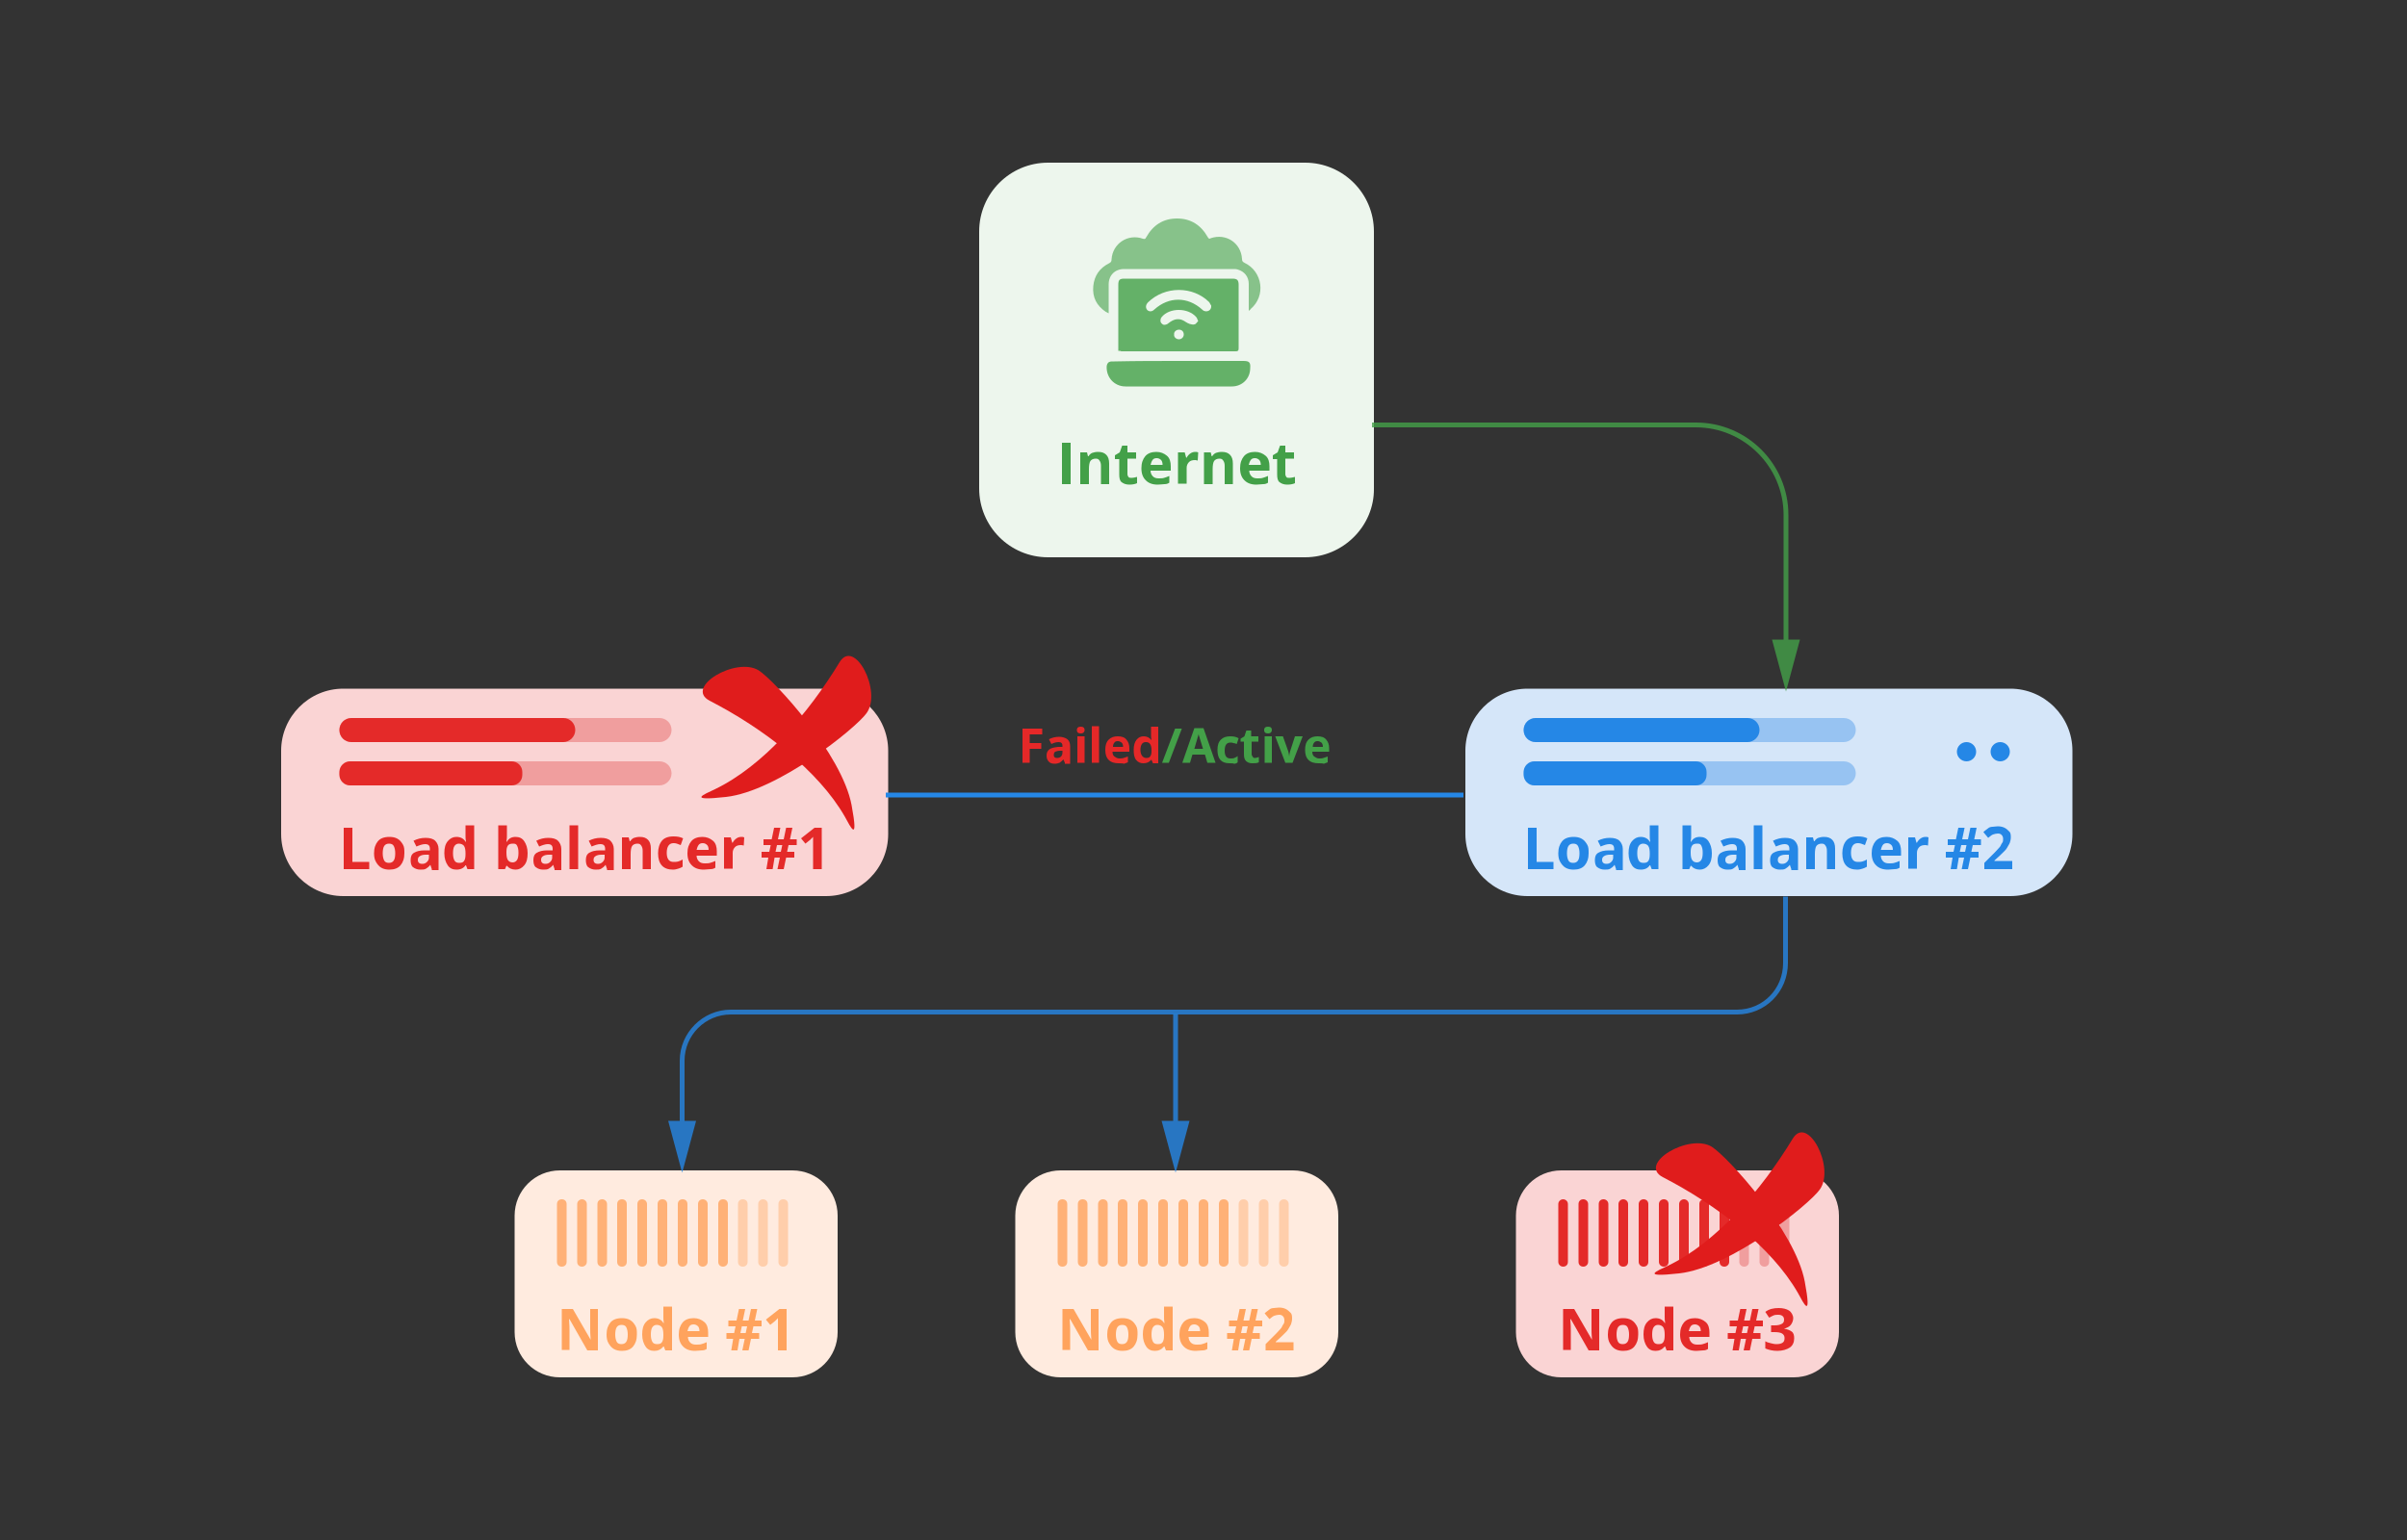 <?xml version="1.0" encoding="utf-8"?>
<!-- Generator: Adobe Illustrator 23.0.5, SVG Export Plug-In . SVG Version: 6.00 Build 0)  -->
<svg version="1.1" id="Layer_1" xmlns="http://www.w3.org/2000/svg" xmlns:xlink="http://www.w3.org/1999/xlink" x="0px" y="0px"
	 viewBox="0 0 500 320" style="enable-background:new 0 0 500 320;" xml:space="preserve">
<rect x="0" y="0" width="500" height="320" fill="#333333" stroke="none"/>
<style type="text/css">
	.st0{fill:#EDF6ED;}
	.st1{opacity:0.8;fill:#43A048;enable-background:new    ;}
	.st2{opacity:0.6;fill:#43A048;enable-background:new    ;}
	.st3{enable-background:new    ;}
	.st4{fill:#43A048;}
	.st5{fill:#FAD4D4;}
	.st6{fill:#F09E9E;}
	.st7{fill:#E42A29;}
	.st8{fill:#2587E6;}
	.st9{fill:#D5E6F9;}
	.st10{fill:#97C3F2;}
	.st11{fill:#E52828;}
	.st12{fill:#FFEBDF;}
	.st13{fill:#FFA35D;}
	.st14{opacity:0.8;fill:#FFA35D;enable-background:new    ;}
	.st15{opacity:0.4;fill:#FFA35D;enable-background:new    ;}
	.st16{opacity:0.8;enable-background:new    ;}
	.st17{fill:#FFFFFF;}
	.st18{fill:#E01C1C;}
</style>
<g>
	<g>
		<path class="st0" d="M271.1,115.8h-53.4c-7.9,0-14.3-6.4-14.3-14.3V48.1c0-7.9,6.4-14.3,14.3-14.3h53.4c7.9,0,14.3,6.4,14.3,14.3
			v53.4C285.5,109.3,279,115.8,271.1,115.8z"/>
		<g>
			<g>
				<path class="st1" d="M232.3,72.9c0-0.2,0-0.4,0-0.6c0-4.4,0-8.7,0-13.1c0-1.1,0.3-1.3,1.3-1.3c7.5,0,14.9,0,22.4,0
					c1,0,1.3,0.3,1.3,1.3c0,4.4,0,8.8,0,13.2c0,0.5-0.2,0.6-0.6,0.6c-7.9,0-15.9,0-23.8,0C232.8,72.9,232.6,72.9,232.3,72.9z
					 M251.6,63.5c-0.1-0.1-0.2-0.4-0.4-0.7c-3.4-3.4-9.2-3.4-12.7,0c-0.5,0.5-0.6,1.1-0.2,1.6c0.4,0.4,1,0.4,1.5-0.1
					c3-2.7,6.9-2.7,9.9,0c0.1,0.1,0.2,0.2,0.4,0.3C250.9,64.9,251.7,64.4,251.6,63.5z M248.9,66.7c-0.2-0.3-0.2-0.6-0.4-0.8
					c-1.7-2-5.6-2-7.2,0c-0.2,0.2-0.3,0.7-0.2,1s0.5,0.6,0.7,0.6c0.3,0,0.7-0.1,1-0.4c0.9-0.7,1.8-1,2.8-0.6
					c0.5,0.2,0.9,0.6,1.5,0.8c0.3,0.1,0.8,0.2,1,0.1C248.4,67.4,248.6,67,248.9,66.7z M244.9,70.5c0.5,0,1-0.4,1-1s-0.4-1-1-1
					s-1.1,0.5-1,1C243.8,70,244.3,70.5,244.9,70.5z"/>
				<path class="st2" d="M259.4,64.6c0-2,0-3.8,0-5.6c0-1.5-0.9-2.6-2.3-3c-0.3-0.1-0.6-0.1-0.9-0.1c-7.6,0-15.1,0-22.7,0
					c-1.9,0-3.2,1.3-3.2,3.2c0,2,0,3.9,0,6c-0.2-0.1-0.4-0.2-0.6-0.3c-1.9-1.3-2.8-3-2.6-5.3c0.2-2.2,1.3-3.8,3.3-4.8
					c0.4-0.2,0.5-0.4,0.5-0.8c0.2-3.3,3.4-5.4,6.5-4.3c0.4,0.1,0.5,0.1,0.7-0.3c1.4-2.5,3.5-3.9,6.4-3.9s5,1.4,6.4,3.9
					c0.2,0.3,0.3,0.4,0.6,0.2c3.2-1.1,6.3,1,6.5,4.3c0,0.4,0.1,0.6,0.5,0.8c3.8,1.8,4.5,6.9,1.3,9.6
					C259.8,64.3,259.6,64.4,259.4,64.6z"/>
				<path class="st1" d="M244.9,75c4.5,0,8.9,0,13.4,0c1.2,0,1.5,0.3,1.4,1.5c0,2.2-1.7,3.8-3.8,3.8c-7.4,0-14.7,0-22.1,0
					c-2.4,0-4.1-2-3.9-4.3c0.1-0.5,0.3-0.8,0.9-0.9c0.2,0,0.4,0,0.7,0C236,75,240.4,75,244.9,75z"/>
			</g>
			<g class="st3">
				<path class="st4" d="M220.6,100.6V92h1.8v8.6H220.6z"/>
				<path class="st4" d="M230.5,100.6h-1.8v-3.8c0-0.5-0.1-0.8-0.3-1.1s-0.4-0.4-0.8-0.4c-0.5,0-0.9,0.2-1.1,0.5s-0.3,0.9-0.3,1.7
					v3.1h-1.8V94h1.4l0.2,0.8h0.1c0.2-0.3,0.5-0.6,0.8-0.7s0.7-0.2,1.2-0.2c0.8,0,1.3,0.2,1.7,0.6s0.6,1,0.6,1.8V100.6z"/>
				<path class="st4" d="M235.1,99.3c0.3,0,0.7-0.1,1.1-0.2v1.3c-0.4,0.2-1,0.3-1.6,0.3c-0.7,0-1.2-0.2-1.6-0.5s-0.5-0.9-0.5-1.6
					v-3.2h-0.9v-0.8l1-0.6l0.5-1.4h1.1V94h1.8v1.3h-1.8v3.2c0,0.3,0.1,0.4,0.2,0.6S234.9,99.3,235.1,99.3z"/>
				<path class="st4" d="M240.5,100.7c-1.1,0-1.9-0.3-2.5-0.9s-0.9-1.4-0.9-2.5c0-1.1,0.3-1.9,0.8-2.5s1.3-0.9,2.3-0.9
					c0.9,0,1.6,0.3,2.2,0.8s0.8,1.3,0.8,2.2v0.9H239c0,0.5,0.2,0.9,0.5,1.2s0.7,0.4,1.2,0.4c0.4,0,0.8,0,1.1-0.1s0.7-0.2,1.1-0.4
					v1.4c-0.3,0.2-0.6,0.3-1,0.3S241.1,100.7,240.5,100.7z M240.3,95.2c-0.4,0-0.7,0.1-0.9,0.4s-0.3,0.6-0.4,1h2.5
					c0-0.4-0.1-0.8-0.3-1S240.7,95.2,240.3,95.2z"/>
				<path class="st4" d="M248.3,93.9c0.2,0,0.4,0,0.6,0.1l-0.1,1.7c-0.1,0-0.3-0.1-0.5-0.1c-0.6,0-1,0.1-1.3,0.4s-0.5,0.7-0.5,1.2
					v3.3h-1.8V94h1.4l0.3,1.1h0.1c0.2-0.4,0.5-0.7,0.8-0.9S247.9,93.9,248.3,93.9z"/>
				<path class="st4" d="M256.2,100.6h-1.8v-3.8c0-0.5-0.1-0.8-0.3-1.1s-0.4-0.4-0.8-0.4c-0.5,0-0.9,0.2-1.1,0.5s-0.3,0.9-0.3,1.7
					v3.1h-1.8V94h1.4l0.2,0.8h0.1c0.2-0.3,0.5-0.6,0.8-0.7s0.7-0.2,1.2-0.2c0.8,0,1.3,0.2,1.7,0.6s0.6,1,0.6,1.8V100.6z"/>
				<path class="st4" d="M261,100.7c-1.1,0-1.9-0.3-2.5-0.9s-0.9-1.4-0.9-2.5c0-1.1,0.3-1.9,0.8-2.5s1.3-0.9,2.3-0.9
					c0.9,0,1.6,0.3,2.2,0.8s0.8,1.3,0.8,2.2v0.9h-4.2c0,0.5,0.2,0.9,0.5,1.2s0.7,0.4,1.2,0.4c0.4,0,0.8,0,1.1-0.1s0.7-0.2,1.1-0.4
					v1.4c-0.3,0.2-0.6,0.3-1,0.3S261.5,100.7,261,100.7z M260.7,95.2c-0.4,0-0.7,0.1-0.9,0.4s-0.3,0.6-0.4,1h2.5
					c0-0.4-0.1-0.8-0.3-1S261.1,95.2,260.7,95.2z"/>
				<path class="st4" d="M267.9,99.3c0.3,0,0.7-0.1,1.1-0.2v1.3c-0.4,0.2-1,0.3-1.6,0.3c-0.7,0-1.2-0.2-1.6-0.5s-0.5-0.9-0.5-1.6
					v-3.2h-0.9v-0.8l1-0.6l0.5-1.4h1.1V94h1.8v1.3h-1.8v3.2c0,0.3,0.1,0.4,0.2,0.6S267.6,99.3,267.9,99.3z"/>
			</g>
		</g>
	</g>
	<g>
		<g>
			<path class="st5" d="M171.6,186.2H71.3c-7.1,0-12.9-5.8-12.9-12.9V156c0-7.1,5.8-12.9,12.9-12.9h100.3c7.1,0,12.9,5.8,12.9,12.9
				v17.3C184.5,180.5,178.7,186.2,171.6,186.2z"/>
			<path class="st6" d="M137,154.2H73c-1.4,0-2.5-1.1-2.5-2.5l0,0c0-1.4,1.1-2.5,2.5-2.5h64c1.4,0,2.5,1.1,2.5,2.5l0,0
				C139.5,153.1,138.3,154.2,137,154.2z"/>
			<g class="st3">
				<path class="st7" d="M71.4,180.6V172h1.8v7.1h3.5v1.5H71.4z"/>
				<path class="st7" d="M84,177.3c0,1.1-0.3,1.9-0.8,2.5s-1.3,0.9-2.3,0.9c-0.6,0-1.2-0.1-1.7-0.4s-0.8-0.7-1.1-1.2
					s-0.4-1.1-0.4-1.8c0-1.1,0.3-1.9,0.8-2.5s1.3-0.9,2.4-0.9c0.6,0,1.2,0.1,1.7,0.4s0.8,0.7,1.1,1.2S84,176.6,84,177.3z
					 M79.5,177.3c0,0.6,0.1,1.1,0.3,1.5s0.6,0.5,1,0.5c0.5,0,0.8-0.2,1-0.5s0.3-0.8,0.3-1.5c0-0.6-0.1-1.1-0.3-1.5s-0.6-0.5-1-0.5
					c-0.5,0-0.8,0.2-1,0.5S79.5,176.7,79.5,177.3z"/>
				<path class="st7" d="M89.7,180.6l-0.3-0.9h0c-0.3,0.4-0.6,0.6-0.9,0.8s-0.7,0.2-1.2,0.2c-0.6,0-1.1-0.2-1.5-0.5
					s-0.5-0.9-0.5-1.5c0-0.7,0.2-1.2,0.7-1.5s1.2-0.5,2.2-0.5l1.1,0v-0.3c0-0.7-0.3-1-1-1c-0.5,0-1.1,0.2-1.8,0.5l-0.6-1.2
					c0.8-0.4,1.6-0.6,2.5-0.6c0.9,0,1.6,0.2,2,0.6s0.7,1,0.7,1.7v4.4H89.7z M89.1,177.6l-0.7,0c-0.5,0-0.9,0.1-1.2,0.3
					s-0.4,0.4-0.4,0.8c0,0.5,0.3,0.8,0.9,0.8c0.4,0,0.7-0.1,1-0.4s0.4-0.6,0.4-0.9V177.6z"/>
				<path class="st7" d="M94.8,180.7c-0.8,0-1.4-0.3-1.8-0.9s-0.7-1.4-0.7-2.5c0-1.1,0.2-1.9,0.7-2.5s1.1-0.9,1.8-0.9
					c0.8,0,1.5,0.3,1.9,1h0.1c-0.1-0.5-0.1-0.9-0.1-1.3v-2.1h1.8v9.1h-1.4l-0.3-0.8h-0.1C96.3,180.4,95.7,180.7,94.8,180.7z
					 M95.4,179.3c0.5,0,0.8-0.1,1-0.4s0.3-0.7,0.3-1.4v-0.2c0-0.7-0.1-1.2-0.3-1.5s-0.6-0.5-1.1-0.5c-0.4,0-0.7,0.2-0.9,0.5
					s-0.3,0.8-0.3,1.5s0.1,1.1,0.3,1.5S95,179.3,95.4,179.3z"/>
				<path class="st7" d="M107.1,173.9c0.8,0,1.4,0.3,1.8,0.9s0.7,1.4,0.7,2.5c0,1.1-0.2,1.9-0.7,2.5s-1.1,0.9-1.8,0.9
					c-0.8,0-1.4-0.3-1.8-0.8h-0.1l-0.3,0.7h-1.4v-9.1h1.8v2.1c0,0.3,0,0.7-0.1,1.3h0.1C105.7,174.2,106.3,173.9,107.1,173.9z
					 M106.5,175.3c-0.4,0-0.8,0.1-1,0.4s-0.3,0.7-0.3,1.3v0.2c0,0.7,0.1,1.2,0.3,1.5s0.5,0.5,1,0.5c0.4,0,0.7-0.2,0.9-0.5
					s0.3-0.8,0.3-1.5s-0.1-1.1-0.3-1.5S106.9,175.3,106.5,175.3z"/>
				<path class="st7" d="M115.2,180.6l-0.3-0.9h0c-0.3,0.4-0.6,0.6-0.9,0.8s-0.7,0.2-1.2,0.2c-0.6,0-1.1-0.2-1.5-0.5
					s-0.5-0.9-0.5-1.5c0-0.7,0.2-1.2,0.7-1.5s1.2-0.5,2.2-0.5l1.1,0v-0.3c0-0.7-0.3-1-1-1c-0.5,0-1.1,0.2-1.8,0.5l-0.6-1.2
					c0.8-0.4,1.6-0.6,2.5-0.6c0.9,0,1.6,0.2,2,0.6s0.7,1,0.7,1.7v4.4H115.2z M114.7,177.6l-0.7,0c-0.5,0-0.9,0.1-1.2,0.3
					s-0.4,0.4-0.4,0.8c0,0.5,0.3,0.8,0.9,0.8c0.4,0,0.7-0.1,1-0.4s0.4-0.6,0.4-0.9V177.6z"/>
				<path class="st7" d="M120.1,180.6h-1.8v-9.1h1.8V180.6z"/>
				<path class="st7" d="M126.1,180.6l-0.3-0.9h0c-0.3,0.4-0.6,0.6-0.9,0.8s-0.7,0.2-1.2,0.2c-0.6,0-1.1-0.2-1.5-0.5
					s-0.5-0.9-0.5-1.5c0-0.7,0.2-1.2,0.7-1.5s1.2-0.5,2.2-0.5l1.1,0v-0.3c0-0.7-0.3-1-1-1c-0.5,0-1.1,0.2-1.8,0.5l-0.6-1.2
					c0.8-0.4,1.6-0.6,2.5-0.6c0.9,0,1.6,0.2,2,0.6s0.7,1,0.7,1.7v4.4H126.1z M125.6,177.6l-0.7,0c-0.5,0-0.9,0.1-1.2,0.3
					s-0.4,0.4-0.4,0.8c0,0.5,0.3,0.8,0.9,0.8c0.4,0,0.7-0.1,1-0.4s0.4-0.6,0.4-0.9V177.6z"/>
				<path class="st7" d="M135.3,180.6h-1.8v-3.8c0-0.5-0.1-0.8-0.3-1.1s-0.4-0.4-0.8-0.4c-0.5,0-0.9,0.2-1.1,0.5s-0.3,0.9-0.3,1.7
					v3.1h-1.8V174h1.4l0.2,0.8h0.1c0.2-0.3,0.5-0.6,0.8-0.7s0.7-0.2,1.2-0.2c0.8,0,1.3,0.2,1.7,0.6s0.6,1,0.6,1.8V180.6z"/>
				<path class="st7" d="M139.8,180.7c-2,0-3.1-1.1-3.1-3.4c0-1.1,0.3-2,0.8-2.6s1.3-0.9,2.4-0.9c0.8,0,1.4,0.1,2,0.4l-0.5,1.4
					c-0.3-0.1-0.5-0.2-0.8-0.3s-0.5-0.1-0.7-0.1c-0.9,0-1.4,0.7-1.4,2c0,1.3,0.5,1.9,1.4,1.9c0.3,0,0.7,0,1-0.1s0.6-0.2,0.9-0.4v1.5
					c-0.3,0.2-0.6,0.3-0.9,0.4S140.2,180.7,139.8,180.7z"/>
				<path class="st7" d="M146.2,180.7c-1.1,0-1.9-0.3-2.5-0.9s-0.9-1.4-0.9-2.5c0-1.1,0.3-1.9,0.8-2.5s1.3-0.9,2.3-0.9
					c0.9,0,1.6,0.3,2.2,0.8s0.8,1.3,0.8,2.2v0.9h-4.2c0,0.5,0.2,0.9,0.5,1.2s0.7,0.4,1.2,0.4c0.4,0,0.8,0,1.1-0.1s0.7-0.2,1.1-0.4
					v1.4c-0.3,0.2-0.6,0.3-1,0.3S146.7,180.7,146.2,180.7z M146,175.2c-0.4,0-0.7,0.1-0.9,0.4s-0.3,0.6-0.4,1h2.5
					c0-0.4-0.1-0.8-0.3-1S146.4,175.2,146,175.2z"/>
				<path class="st7" d="M154,173.9c0.2,0,0.4,0,0.6,0.1l-0.1,1.7c-0.1,0-0.3-0.1-0.5-0.1c-0.6,0-1,0.1-1.3,0.4s-0.5,0.7-0.5,1.2
					v3.3h-1.8V174h1.4l0.3,1.1h0.1c0.2-0.4,0.5-0.7,0.8-0.9S153.6,173.9,154,173.9z"/>
				<path class="st7" d="M163.8,175.6l-0.3,1.4h1.5v1.2h-1.7l-0.5,2.4h-1.3l0.5-2.4h-1.1l-0.4,2.4h-1.3l0.4-2.4h-1.4V177h1.6
					l0.3-1.4h-1.5v-1.2h1.7l0.5-2.4h1.3l-0.5,2.4h1.2l0.5-2.4h1.3l-0.5,2.4h1.4v1.2H163.8z M161.1,177h1.1l0.3-1.4h-1.1L161.1,177z"
					/>
				<path class="st7" d="M170.7,180.6h-1.8v-5l0-0.8l0-0.9c-0.3,0.3-0.5,0.5-0.6,0.6l-1,0.8l-0.9-1.1l2.8-2.2h1.5V180.6z"/>
			</g>
			<path class="st7" d="M117,154.2H73c-1.4,0-2.5-1.1-2.5-2.5l0,0c0-1.4,1.1-2.5,2.5-2.5h44c1.4,0,2.5,1.1,2.5,2.5l0,0
				C119.5,153.1,118.3,154.2,117,154.2z"/>
			<path class="st6" d="M137,163.2H73c-1.4,0-2.5-1.1-2.5-2.5l0,0c0-1.4,1.1-2.5,2.5-2.5h64c1.4,0,2.5,1.1,2.5,2.5l0,0
				C139.5,162.1,138.3,163.2,137,163.2z"/>
			<path class="st7" d="M106.3,163.2H72.7c-1.2,0-2.2-1-2.2-2.2v-0.6c0-1.2,1-2.2,2.2-2.2h33.6c1.2,0,2.2,1,2.2,2.2v0.6
				C108.5,162.3,107.5,163.2,106.3,163.2z"/>
			<circle class="st8" cx="169.5" cy="156.2" r="2"/>
			<circle class="st8" cx="162.5" cy="156.2" r="2"/>
		</g>
		<g>
			<path class="st9" d="M417.6,186.2H317.3c-7.1,0-12.9-5.8-12.9-12.9V156c0-7.1,5.8-12.9,12.9-12.9h100.3c7.1,0,12.9,5.8,12.9,12.9
				v17.3C430.5,180.5,424.7,186.2,417.6,186.2z"/>
			<path class="st10" d="M383,154.2h-64c-1.4,0-2.5-1.1-2.5-2.5l0,0c0-1.4,1.1-2.5,2.5-2.5h64c1.4,0,2.5,1.1,2.5,2.5l0,0
				C385.5,153.1,384.3,154.2,383,154.2z"/>
			<g class="st3">
				<path class="st8" d="M317.4,180.6V172h1.8v7.1h3.5v1.5H317.4z"/>
				<path class="st8" d="M330,177.3c0,1.1-0.3,1.9-0.8,2.5s-1.3,0.9-2.3,0.9c-0.6,0-1.2-0.1-1.7-0.4s-0.8-0.7-1.1-1.2
					s-0.4-1.1-0.4-1.8c0-1.1,0.3-1.9,0.8-2.5s1.3-0.9,2.4-0.9c0.6,0,1.2,0.1,1.7,0.4s0.8,0.7,1.1,1.2S330,176.6,330,177.3z
					 M325.5,177.3c0,0.6,0.1,1.1,0.3,1.5s0.6,0.5,1,0.5c0.5,0,0.8-0.2,1-0.5s0.3-0.8,0.3-1.5c0-0.6-0.1-1.1-0.3-1.5s-0.6-0.5-1-0.5
					c-0.5,0-0.8,0.2-1,0.5S325.5,176.7,325.5,177.3z"/>
				<path class="st8" d="M335.7,180.6l-0.3-0.9h0c-0.3,0.4-0.6,0.6-0.9,0.8s-0.7,0.2-1.2,0.2c-0.6,0-1.1-0.2-1.5-0.5
					s-0.5-0.9-0.5-1.5c0-0.7,0.2-1.2,0.7-1.5s1.2-0.5,2.2-0.5l1.1,0v-0.3c0-0.7-0.3-1-1-1c-0.5,0-1.1,0.2-1.8,0.5l-0.6-1.2
					c0.8-0.4,1.6-0.6,2.5-0.6c0.9,0,1.6,0.2,2,0.6s0.7,1,0.7,1.7v4.4H335.7z M335.1,177.6l-0.7,0c-0.5,0-0.9,0.1-1.2,0.3
					s-0.4,0.4-0.4,0.8c0,0.5,0.3,0.8,0.9,0.8c0.4,0,0.7-0.1,1-0.4s0.4-0.6,0.4-0.9V177.6z"/>
				<path class="st8" d="M340.8,180.7c-0.8,0-1.4-0.3-1.8-0.9s-0.7-1.4-0.7-2.5c0-1.1,0.2-1.9,0.7-2.5s1.1-0.9,1.8-0.9
					c0.8,0,1.5,0.3,1.9,1h0.1c-0.1-0.5-0.1-0.9-0.1-1.3v-2.1h1.8v9.1h-1.4l-0.3-0.8h-0.1C342.3,180.4,341.7,180.7,340.8,180.7z
					 M341.4,179.3c0.5,0,0.8-0.1,1-0.4s0.3-0.7,0.3-1.4v-0.2c0-0.7-0.1-1.2-0.3-1.5s-0.6-0.5-1.1-0.5c-0.4,0-0.7,0.2-0.9,0.5
					s-0.3,0.8-0.3,1.5s0.1,1.1,0.3,1.5S341,179.3,341.4,179.3z"/>
				<path class="st8" d="M353.1,173.9c0.8,0,1.4,0.3,1.8,0.9s0.7,1.4,0.7,2.5c0,1.1-0.2,1.9-0.7,2.5s-1.1,0.9-1.8,0.9
					c-0.8,0-1.4-0.3-1.8-0.8h-0.1l-0.3,0.7h-1.4v-9.1h1.8v2.1c0,0.3,0,0.7-0.1,1.3h0.1C351.7,174.2,352.3,173.9,353.1,173.9z
					 M352.5,175.3c-0.4,0-0.8,0.1-1,0.4s-0.3,0.7-0.3,1.3v0.2c0,0.7,0.1,1.2,0.3,1.5s0.5,0.5,1,0.5c0.4,0,0.7-0.2,0.9-0.5
					s0.3-0.8,0.3-1.5s-0.1-1.1-0.3-1.5S352.9,175.3,352.5,175.3z"/>
				<path class="st8" d="M361.2,180.6l-0.3-0.9h0c-0.3,0.4-0.6,0.6-0.9,0.8s-0.7,0.2-1.2,0.2c-0.6,0-1.1-0.2-1.5-0.5
					s-0.5-0.9-0.5-1.5c0-0.7,0.2-1.2,0.7-1.5s1.2-0.5,2.2-0.5l1.1,0v-0.3c0-0.7-0.3-1-1-1c-0.5,0-1.1,0.2-1.8,0.5l-0.6-1.2
					c0.8-0.4,1.6-0.6,2.5-0.6c0.9,0,1.6,0.2,2,0.6s0.7,1,0.7,1.7v4.4H361.2z M360.7,177.6l-0.7,0c-0.5,0-0.9,0.1-1.2,0.3
					s-0.4,0.4-0.4,0.8c0,0.5,0.3,0.8,0.9,0.8c0.4,0,0.7-0.1,1-0.4s0.4-0.6,0.4-0.9V177.6z"/>
				<path class="st8" d="M366.1,180.6h-1.8v-9.1h1.8V180.6z"/>
				<path class="st8" d="M372.1,180.6l-0.3-0.9h0c-0.3,0.4-0.6,0.6-0.9,0.8s-0.7,0.2-1.2,0.2c-0.6,0-1.1-0.2-1.5-0.5
					s-0.5-0.9-0.5-1.5c0-0.7,0.2-1.2,0.7-1.5s1.2-0.5,2.2-0.5l1.1,0v-0.3c0-0.7-0.3-1-1-1c-0.5,0-1.1,0.2-1.8,0.5l-0.6-1.2
					c0.8-0.4,1.6-0.6,2.5-0.6c0.9,0,1.6,0.2,2,0.6s0.7,1,0.7,1.7v4.4H372.1z M371.6,177.6l-0.7,0c-0.5,0-0.9,0.1-1.2,0.3
					s-0.4,0.4-0.4,0.8c0,0.5,0.3,0.8,0.9,0.8c0.4,0,0.7-0.1,1-0.4s0.4-0.6,0.4-0.9V177.6z"/>
				<path class="st8" d="M381.3,180.6h-1.8v-3.8c0-0.5-0.1-0.8-0.3-1.1s-0.4-0.4-0.8-0.4c-0.5,0-0.9,0.2-1.1,0.5s-0.3,0.9-0.3,1.7
					v3.1h-1.8V174h1.4l0.2,0.8h0.1c0.2-0.3,0.5-0.6,0.8-0.7s0.7-0.2,1.2-0.2c0.8,0,1.3,0.2,1.7,0.6s0.6,1,0.6,1.8V180.6z"/>
				<path class="st8" d="M385.8,180.7c-2,0-3.1-1.1-3.1-3.4c0-1.1,0.3-2,0.8-2.6s1.3-0.9,2.4-0.9c0.8,0,1.4,0.1,2,0.4l-0.5,1.4
					c-0.3-0.1-0.5-0.2-0.8-0.3s-0.5-0.1-0.7-0.1c-0.9,0-1.4,0.7-1.4,2c0,1.3,0.5,1.9,1.4,1.9c0.3,0,0.7,0,1-0.1s0.6-0.2,0.9-0.4v1.5
					c-0.3,0.2-0.6,0.3-0.9,0.4S386.2,180.7,385.8,180.7z"/>
				<path class="st8" d="M392.2,180.7c-1.1,0-1.9-0.3-2.5-0.9s-0.9-1.4-0.9-2.5c0-1.1,0.3-1.9,0.8-2.5s1.3-0.9,2.3-0.9
					c0.9,0,1.6,0.3,2.2,0.8s0.8,1.3,0.8,2.2v0.9h-4.2c0,0.5,0.2,0.9,0.5,1.2s0.7,0.4,1.2,0.4c0.4,0,0.8,0,1.1-0.1s0.7-0.2,1.1-0.4
					v1.4c-0.3,0.2-0.6,0.3-1,0.3S392.7,180.7,392.2,180.7z M392,175.2c-0.4,0-0.7,0.1-0.9,0.4s-0.3,0.6-0.4,1h2.5
					c0-0.4-0.1-0.8-0.3-1S392.4,175.2,392,175.2z"/>
				<path class="st8" d="M400,173.9c0.2,0,0.4,0,0.6,0.1l-0.1,1.7c-0.1,0-0.3-0.1-0.5-0.1c-0.6,0-1,0.1-1.3,0.4s-0.5,0.7-0.5,1.2
					v3.3h-1.8V174h1.4l0.3,1.1h0.1c0.2-0.4,0.5-0.7,0.8-0.9S399.6,173.9,400,173.9z"/>
				<path class="st8" d="M409.8,175.6l-0.3,1.4h1.5v1.2h-1.7l-0.5,2.4h-1.3l0.5-2.4h-1.1l-0.4,2.4h-1.3l0.4-2.4h-1.4V177h1.6
					l0.3-1.4h-1.5v-1.2h1.7l0.5-2.4h1.3l-0.5,2.4h1.2l0.5-2.4h1.3l-0.5,2.4h1.4v1.2H409.8z M407.1,177h1.1l0.3-1.4h-1.1L407.1,177z"
					/>
				<path class="st8" d="M418.2,180.6h-6v-1.3l2.2-2.2c0.6-0.7,1.1-1.1,1.2-1.4s0.3-0.5,0.4-0.7s0.1-0.4,0.1-0.7
					c0-0.3-0.1-0.6-0.3-0.8s-0.4-0.3-0.8-0.3c-0.3,0-0.7,0.1-1,0.2s-0.6,0.4-1,0.7l-1-1.2c0.4-0.4,0.8-0.6,1-0.8s0.6-0.3,0.9-0.3
					s0.7-0.1,1.1-0.1c0.5,0,1,0.1,1.4,0.3s0.7,0.5,1,0.8s0.3,0.8,0.3,1.2c0,0.4-0.1,0.8-0.2,1.1s-0.4,0.7-0.6,1.1s-0.8,0.9-1.5,1.6
					l-1.1,1v0.1h3.7V180.6z"/>
			</g>
			<path class="st8" d="M363,154.2h-44c-1.4,0-2.5-1.1-2.5-2.5l0,0c0-1.4,1.1-2.5,2.5-2.5h44c1.4,0,2.5,1.1,2.5,2.5l0,0
				C365.5,153.1,364.3,154.2,363,154.2z"/>
			<path class="st10" d="M383,163.2h-64c-1.4,0-2.5-1.1-2.5-2.5l0,0c0-1.4,1.1-2.5,2.5-2.5h64c1.4,0,2.5,1.1,2.5,2.5l0,0
				C385.5,162.1,384.3,163.2,383,163.2z"/>
			<path class="st8" d="M352.3,163.2h-33.6c-1.2,0-2.2-1-2.2-2.2v-0.6c0-1.2,1-2.2,2.2-2.2h33.6c1.2,0,2.2,1,2.2,2.2v0.6
				C354.5,162.3,353.5,163.2,352.3,163.2z"/>
			<circle class="st8" cx="415.5" cy="156.2" r="2"/>
			<circle class="st8" cx="408.5" cy="156.2" r="2"/>
		</g>
	</g>
	<g class="st3">
		<path class="st11" d="M213.9,158.5h-1.5v-7.1h4.1v1.2h-2.6v1.8h2.4v1.2h-2.4V158.5z"/>
		<path class="st11" d="M221.2,158.5l-0.3-0.7h0c-0.3,0.3-0.5,0.5-0.8,0.7c-0.3,0.1-0.6,0.2-1,0.2c-0.5,0-0.9-0.1-1.2-0.4
			c-0.3-0.3-0.5-0.7-0.5-1.3c0-0.6,0.2-1,0.6-1.3c0.4-0.3,1-0.4,1.8-0.5l0.9,0v-0.2c0-0.6-0.3-0.8-0.8-0.8c-0.4,0-0.9,0.1-1.5,0.4
			l-0.5-1c0.6-0.3,1.3-0.5,2.1-0.5c0.7,0,1.3,0.2,1.7,0.5s0.6,0.8,0.6,1.5v3.6H221.2z M220.8,156l-0.6,0c-0.4,0-0.8,0.1-1,0.2
			c-0.2,0.1-0.3,0.4-0.3,0.7c0,0.4,0.2,0.6,0.7,0.6c0.3,0,0.6-0.1,0.8-0.3c0.2-0.2,0.3-0.5,0.3-0.8V156z"/>
		<path class="st11" d="M223.7,151.7c0-0.5,0.3-0.7,0.8-0.7c0.5,0,0.8,0.2,0.8,0.7c0,0.2-0.1,0.4-0.2,0.5c-0.1,0.1-0.3,0.2-0.6,0.2
			C224,152.4,223.7,152.2,223.7,151.7z M225.3,158.5h-1.5v-5.5h1.5V158.5z"/>
		<path class="st11" d="M228.3,158.5h-1.5v-7.6h1.5V158.5z"/>
		<path class="st11" d="M232.4,158.6c-0.9,0-1.6-0.2-2.1-0.7c-0.5-0.5-0.7-1.2-0.7-2.1c0-0.9,0.2-1.6,0.7-2.1
			c0.5-0.5,1.1-0.7,1.9-0.7c0.8,0,1.4,0.2,1.8,0.7s0.6,1,0.6,1.8v0.7h-3.5c0,0.4,0.1,0.8,0.4,1s0.6,0.4,1,0.4c0.3,0,0.6,0,0.9-0.1
			s0.6-0.2,0.9-0.3v1.2c-0.3,0.1-0.5,0.2-0.8,0.3C233.2,158.6,232.8,158.6,232.4,158.6z M232.2,154c-0.3,0-0.6,0.1-0.7,0.3
			c-0.2,0.2-0.3,0.5-0.3,0.9h2.1c0-0.4-0.1-0.7-0.3-0.9C232.7,154.1,232.5,154,232.2,154z"/>
		<path class="st11" d="M237.5,158.6c-0.6,0-1.1-0.2-1.5-0.7s-0.5-1.2-0.5-2.1c0-0.9,0.2-1.6,0.6-2.1c0.4-0.5,0.9-0.7,1.5-0.7
			c0.7,0,1.2,0.3,1.6,0.8h0c-0.1-0.4-0.1-0.8-0.1-1.1v-1.7h1.5v7.6h-1.1l-0.3-0.7h-0.1C238.7,158.4,238.2,158.6,237.5,158.6z
			 M238.1,157.5c0.4,0,0.7-0.1,0.8-0.3c0.2-0.2,0.3-0.6,0.3-1.1v-0.2c0-0.6-0.1-1-0.3-1.3s-0.5-0.4-0.9-0.4c-0.3,0-0.6,0.1-0.8,0.4
			c-0.2,0.3-0.3,0.7-0.3,1.2s0.1,0.9,0.3,1.2C237.4,157.3,237.7,157.5,238.1,157.5z"/>
	</g>
	<g class="st3">
		<path class="st4" d="M245.5,151.4l-2.7,7.1h-1.4l2.7-7.1H245.5z"/>
		<path class="st4" d="M250.8,158.5l-0.5-1.7h-2.6l-0.5,1.7h-1.6l2.5-7.2h1.9l2.5,7.2H250.8z M249.9,155.6c-0.5-1.5-0.7-2.4-0.8-2.6
			s-0.1-0.4-0.1-0.5c-0.1,0.4-0.4,1.4-0.9,3.1H249.9z"/>
		<path class="st4" d="M255.4,158.6c-1.7,0-2.5-0.9-2.5-2.8c0-0.9,0.2-1.6,0.7-2.1c0.5-0.5,1.1-0.7,2-0.7c0.6,0,1.2,0.1,1.7,0.4
			l-0.4,1.2c-0.2-0.1-0.5-0.2-0.7-0.2c-0.2-0.1-0.4-0.1-0.6-0.1c-0.8,0-1.2,0.5-1.2,1.7c0,1.1,0.4,1.6,1.2,1.6c0.3,0,0.6,0,0.8-0.1
			c0.2-0.1,0.5-0.2,0.7-0.4v1.3c-0.2,0.2-0.5,0.3-0.7,0.3C256.1,158.6,255.8,158.6,255.4,158.6z"/>
		<path class="st4" d="M260.6,157.5c0.3,0,0.6-0.1,0.9-0.2v1.1c-0.4,0.2-0.8,0.2-1.4,0.2c-0.6,0-1-0.2-1.3-0.5
			c-0.3-0.3-0.4-0.8-0.4-1.4v-2.6h-0.7v-0.6l0.8-0.5l0.4-1.2h1v1.2h1.5v1.1H260v2.6c0,0.2,0.1,0.4,0.2,0.5
			C260.3,157.4,260.4,157.5,260.6,157.5z"/>
		<path class="st4" d="M262.6,151.7c0-0.5,0.3-0.7,0.8-0.7c0.5,0,0.8,0.2,0.8,0.7c0,0.2-0.1,0.4-0.2,0.5c-0.1,0.1-0.3,0.2-0.6,0.2
			C262.9,152.4,262.6,152.2,262.6,151.7z M264.2,158.5h-1.5v-5.5h1.5V158.5z"/>
		<path class="st4" d="M267,158.5l-2.1-5.5h1.6l1.1,3.1c0.1,0.4,0.2,0.8,0.2,1.1h0c0-0.3,0.1-0.7,0.2-1.1l1-3.1h1.6l-2.1,5.5H267z"
			/>
		<path class="st4" d="M273.9,158.6c-0.9,0-1.6-0.2-2.1-0.7c-0.5-0.5-0.7-1.2-0.7-2.1c0-0.9,0.2-1.6,0.7-2.1
			c0.5-0.5,1.1-0.7,1.9-0.7c0.8,0,1.4,0.2,1.8,0.7s0.6,1,0.6,1.8v0.7h-3.5c0,0.4,0.1,0.8,0.4,1s0.6,0.4,1,0.4c0.3,0,0.6,0,0.9-0.1
			s0.6-0.2,0.9-0.3v1.2c-0.3,0.1-0.5,0.2-0.8,0.3C274.7,158.6,274.3,158.6,273.9,158.6z M273.7,154c-0.3,0-0.6,0.1-0.7,0.3
			c-0.2,0.2-0.3,0.5-0.3,0.9h2.1c0-0.4-0.1-0.7-0.3-0.9C274.2,154.1,274,154,273.7,154z"/>
	</g>
	<rect x="184" y="164.7" class="st8" width="120" height="1"/>
	<g>
		<g>
			<g>
				<g>
					<g>
						<path class="st12" d="M164.6,286.2h-48.3c-5.2,0-9.4-4.2-9.4-9.4v-24.2c0-5.2,4.2-9.4,9.4-9.4h48.3c5.2,0,9.4,4.2,9.4,9.4
							v24.2C174,282,169.8,286.2,164.6,286.2z"/>
						<g class="st3">
							<path class="st13" d="M124.4,280.6H122l-3.7-6.5h-0.1c0.1,1.1,0.1,2,0.1,2.4v4h-1.6V272h2.3l3.7,6.4h0
								c-0.1-1.1-0.1-1.9-0.1-2.4V272h1.6V280.6z"/>
							<path class="st13" d="M132.3,277.3c0,1.1-0.3,1.9-0.8,2.5s-1.3,0.9-2.3,0.9c-0.6,0-1.2-0.1-1.7-0.4s-0.8-0.7-1.1-1.2
								s-0.4-1.1-0.4-1.8c0-1.1,0.3-1.9,0.8-2.5s1.3-0.9,2.4-0.9c0.6,0,1.2,0.1,1.7,0.4s0.8,0.7,1.1,1.2S132.3,276.6,132.3,277.3z
								 M127.8,277.3c0,0.6,0.1,1.1,0.3,1.5s0.6,0.5,1,0.5c0.5,0,0.8-0.2,1-0.5s0.3-0.8,0.3-1.5c0-0.6-0.1-1.1-0.3-1.5
								s-0.6-0.5-1-0.5c-0.5,0-0.8,0.2-1,0.5S127.8,276.7,127.8,277.3z"/>
							<path class="st13" d="M135.9,280.7c-0.8,0-1.4-0.3-1.8-0.9s-0.7-1.4-0.7-2.5c0-1.1,0.2-1.9,0.7-2.5s1.1-0.9,1.8-0.9
								c0.8,0,1.5,0.3,1.9,1h0.1c-0.1-0.5-0.1-0.9-0.1-1.3v-2.1h1.8v9.1h-1.4l-0.3-0.8h-0.1C137.3,280.4,136.7,280.7,135.9,280.7z
								 M136.5,279.3c0.5,0,0.8-0.1,1-0.4s0.3-0.7,0.3-1.4v-0.2c0-0.7-0.1-1.2-0.3-1.5s-0.6-0.5-1.1-0.5c-0.4,0-0.7,0.2-0.9,0.5
								s-0.3,0.8-0.3,1.5s0.1,1.1,0.3,1.5S136.1,279.3,136.5,279.3z"/>
							<path class="st13" d="M144.4,280.7c-1.1,0-1.9-0.3-2.5-0.9s-0.9-1.4-0.9-2.5c0-1.1,0.3-1.9,0.8-2.5s1.3-0.9,2.3-0.9
								c0.9,0,1.6,0.3,2.2,0.8s0.8,1.3,0.8,2.2v0.9h-4.2c0,0.5,0.2,0.9,0.5,1.2s0.7,0.4,1.2,0.4c0.4,0,0.8,0,1.1-0.1
								s0.7-0.2,1.1-0.4v1.4c-0.3,0.2-0.6,0.3-1,0.3S144.9,280.7,144.4,280.7z M144.1,275.2c-0.4,0-0.7,0.1-0.9,0.4s-0.3,0.6-0.4,1
								h2.5c0-0.4-0.1-0.8-0.3-1S144.5,275.2,144.1,275.2z"/>
							<path class="st13" d="M156.5,275.6l-0.3,1.4h1.5v1.2H156l-0.5,2.4h-1.3l0.5-2.4h-1.1l-0.4,2.4h-1.3l0.4-2.4h-1.4V277h1.6
								l0.3-1.4h-1.5v-1.2h1.7l0.5-2.4h1.3l-0.5,2.4h1.2l0.5-2.4h1.3l-0.5,2.4h1.4v1.2H156.5z M153.8,277h1.1l0.3-1.4h-1.1
								L153.8,277z"/>
							<path class="st13" d="M163.4,280.6h-1.8v-5l0-0.8l0-0.9c-0.3,0.3-0.5,0.5-0.6,0.6l-1,0.8l-0.9-1.1l2.8-2.2h1.5V280.6z"/>
						</g>
					</g>
				</g>
			</g>
			<g>
				<path class="st14" d="M116.7,263.2L116.7,263.2c-0.6,0-1-0.4-1-1v-12c0-0.6,0.4-1,1-1l0,0c0.6,0,1,0.4,1,1v12
					C117.7,262.8,117.3,263.2,116.7,263.2z"/>
				<path class="st14" d="M120.9,263.2L120.9,263.2c-0.6,0-1-0.4-1-1v-12c0-0.6,0.5-1,1-1l0,0c0.5,0,1,0.4,1,1v12
					C121.9,262.8,121.4,263.2,120.9,263.2z"/>
				<path class="st14" d="M125.1,263.2L125.1,263.2c-0.6,0-1-0.4-1-1v-12c0-0.6,0.4-1,1-1l0,0c0.5,0,1,0.4,1,1v12
					C126.1,262.8,125.6,263.2,125.1,263.2z"/>
				<path class="st14" d="M129.2,263.2L129.2,263.2c-0.6,0-1-0.4-1-1v-12c0-0.6,0.4-1,1-1l0,0c0.6,0,1,0.4,1,1v12
					C130.2,262.8,129.8,263.2,129.2,263.2z"/>
				<path class="st14" d="M133.4,263.2L133.4,263.2c-0.6,0-1-0.4-1-1v-12c0-0.6,0.4-1,1-1l0,0c0.5,0,1,0.4,1,1v12
					C134.4,262.8,134,263.2,133.4,263.2z"/>
				<path class="st14" d="M137.6,263.2L137.6,263.2c-0.6,0-1-0.4-1-1v-12c0-0.6,0.4-1,1-1l0,0c0.6,0,1,0.4,1,1v12
					C138.6,262.8,138.2,263.2,137.6,263.2z"/>
				<path class="st14" d="M141.8,263.2L141.8,263.2c-0.6,0-1-0.4-1-1v-12c0-0.6,0.4-1,1-1l0,0c0.6,0,1,0.4,1,1v12
					C142.8,262.8,142.3,263.2,141.8,263.2z"/>
				<path class="st14" d="M146,263.2L146,263.2c-0.6,0-1-0.4-1-1v-12c0-0.6,0.4-1,1-1l0,0c0.5,0,1,0.4,1,1v12
					C147,262.8,146.5,263.2,146,263.2z"/>
				<path class="st14" d="M150.2,263.2L150.2,263.2c-0.6,0-1-0.4-1-1v-12c0-0.6,0.4-1,1-1l0,0c0.6,0,1,0.4,1,1v12
					C151.2,262.8,150.7,263.2,150.2,263.2z"/>
				<path class="st15" d="M154.3,263.2L154.3,263.2c-0.6,0-1-0.4-1-1v-12c0-0.6,0.4-1,1-1l0,0c0.6,0,1,0.4,1,1v12
					C155.3,262.8,154.9,263.2,154.3,263.2z"/>
				<path class="st15" d="M158.5,263.2L158.5,263.2c-0.6,0-1-0.4-1-1v-12c0-0.6,0.5-1,1-1l0,0c0.5,0,1,0.4,1,1v12
					C159.5,262.8,159.1,263.2,158.5,263.2z"/>
				<path class="st15" d="M162.7,263.2L162.7,263.2c-0.6,0-1-0.4-1-1v-12c0-0.6,0.4-1,1-1l0,0c0.6,0,1,0.4,1,1v12
					C163.7,262.8,163.3,263.2,162.7,263.2z"/>
			</g>
		</g>
		<g>
			<g>
				<g>
					<g>
						<path class="st12" d="M268.6,286.2h-48.3c-5.2,0-9.4-4.2-9.4-9.4v-24.2c0-5.2,4.2-9.4,9.4-9.4h48.3c5.2,0,9.4,4.2,9.4,9.4
							v24.2C278,282,273.8,286.2,268.6,286.2z"/>
						<g class="st3">
							<path class="st13" d="M228.4,280.6H226l-3.7-6.5h-0.1c0.1,1.1,0.1,2,0.1,2.4v4h-1.6V272h2.3l3.7,6.4h0
								c-0.1-1.1-0.1-1.9-0.1-2.4V272h1.6V280.6z"/>
							<path class="st13" d="M236.3,277.3c0,1.1-0.3,1.9-0.8,2.5s-1.3,0.9-2.3,0.9c-0.6,0-1.2-0.1-1.7-0.4s-0.8-0.7-1.1-1.2
								s-0.4-1.1-0.4-1.8c0-1.1,0.3-1.9,0.8-2.5s1.3-0.9,2.4-0.9c0.6,0,1.2,0.1,1.7,0.4s0.8,0.7,1.1,1.2S236.3,276.6,236.3,277.3z
								 M231.8,277.3c0,0.6,0.1,1.1,0.3,1.5s0.6,0.5,1,0.5c0.5,0,0.8-0.2,1-0.5s0.3-0.8,0.3-1.5c0-0.6-0.1-1.1-0.3-1.5
								s-0.6-0.5-1-0.5c-0.5,0-0.8,0.2-1,0.5S231.8,276.7,231.8,277.3z"/>
							<path class="st13" d="M239.9,280.7c-0.8,0-1.4-0.3-1.8-0.9s-0.7-1.4-0.7-2.5c0-1.1,0.2-1.9,0.7-2.5s1.1-0.9,1.8-0.9
								c0.8,0,1.5,0.3,1.9,1h0.1c-0.1-0.5-0.1-0.9-0.1-1.3v-2.1h1.8v9.1h-1.4l-0.3-0.8h-0.1C241.3,280.4,240.7,280.7,239.9,280.7z
								 M240.5,279.3c0.5,0,0.8-0.1,1-0.4s0.3-0.7,0.3-1.4v-0.2c0-0.7-0.1-1.2-0.3-1.5s-0.6-0.5-1.1-0.5c-0.4,0-0.7,0.2-0.9,0.5
								s-0.3,0.8-0.3,1.5s0.1,1.1,0.3,1.5S240.1,279.3,240.5,279.3z"/>
							<path class="st13" d="M248.4,280.7c-1.1,0-1.9-0.3-2.5-0.9s-0.9-1.4-0.9-2.5c0-1.1,0.3-1.9,0.8-2.5s1.3-0.9,2.3-0.9
								c0.9,0,1.6,0.3,2.2,0.8s0.8,1.3,0.8,2.2v0.9h-4.2c0,0.5,0.2,0.9,0.5,1.2s0.7,0.4,1.2,0.4c0.4,0,0.8,0,1.1-0.1
								s0.7-0.2,1.1-0.4v1.4c-0.3,0.2-0.6,0.3-1,0.3S248.9,280.7,248.4,280.7z M248.1,275.2c-0.4,0-0.7,0.1-0.9,0.4s-0.3,0.6-0.4,1
								h2.5c0-0.4-0.1-0.8-0.3-1S248.5,275.2,248.1,275.2z"/>
							<path class="st13" d="M260.5,275.6l-0.3,1.4h1.5v1.2H260l-0.5,2.4h-1.3l0.5-2.4h-1.1l-0.4,2.4h-1.3l0.4-2.4h-1.4V277h1.6
								l0.3-1.4h-1.5v-1.2h1.7l0.5-2.4h1.3l-0.5,2.4h1.2l0.5-2.4h1.3l-0.5,2.4h1.4v1.2H260.5z M257.8,277h1.1l0.3-1.4h-1.1
								L257.8,277z"/>
							<path class="st13" d="M268.9,280.6h-6v-1.3l2.2-2.2c0.6-0.7,1.1-1.1,1.2-1.4s0.3-0.5,0.4-0.7s0.1-0.4,0.1-0.7
								c0-0.3-0.1-0.6-0.3-0.8s-0.4-0.3-0.8-0.3c-0.3,0-0.7,0.1-1,0.2s-0.6,0.4-1,0.7l-1-1.2c0.4-0.4,0.8-0.6,1-0.8s0.6-0.3,0.9-0.3
								s0.7-0.1,1.1-0.1c0.5,0,1,0.1,1.4,0.3s0.7,0.5,1,0.8s0.3,0.8,0.3,1.2c0,0.4-0.1,0.8-0.2,1.1s-0.4,0.7-0.6,1.1
								s-0.8,0.9-1.5,1.6l-1.1,1v0.1h3.7V280.6z"/>
						</g>
					</g>
				</g>
			</g>
			<g>
				<path class="st14" d="M220.7,263.2L220.7,263.2c-0.6,0-1-0.4-1-1v-12c0-0.6,0.4-1,1-1l0,0c0.6,0,1,0.4,1,1v12
					C221.7,262.8,221.3,263.2,220.7,263.2z"/>
				<path class="st14" d="M224.9,263.2L224.9,263.2c-0.6,0-1-0.4-1-1v-12c0-0.6,0.4-1,1-1l0,0c0.6,0,1,0.4,1,1v12
					C225.9,262.8,225.4,263.2,224.9,263.2z"/>
				<path class="st14" d="M229.1,263.2L229.1,263.2c-0.5,0-1-0.4-1-1v-12c0-0.6,0.5-1,1-1l0,0c0.6,0,1,0.4,1,1v12
					C230.1,262.8,229.6,263.2,229.1,263.2z"/>
				<path class="st14" d="M233.2,263.2L233.2,263.2c-0.6,0-1-0.4-1-1v-12c0-0.6,0.4-1,1-1l0,0c0.6,0,1,0.4,1,1v12
					C234.2,262.8,233.8,263.2,233.2,263.2z"/>
				<path class="st14" d="M237.4,263.2L237.4,263.2c-0.6,0-1-0.4-1-1v-12c0-0.6,0.4-1,1-1l0,0c0.5,0,1,0.4,1,1v12
					C238.4,262.8,238,263.2,237.4,263.2z"/>
				<path class="st14" d="M241.6,263.2L241.6,263.2c-0.6,0-1-0.4-1-1v-12c0-0.6,0.4-1,1-1l0,0c0.6,0,1,0.4,1,1v12
					C242.6,262.8,242.2,263.2,241.6,263.2z"/>
				<path class="st14" d="M245.8,263.2L245.8,263.2c-0.6,0-1-0.4-1-1v-12c0-0.6,0.4-1,1-1l0,0c0.6,0,1,0.4,1,1v12
					C246.8,262.8,246.3,263.2,245.8,263.2z"/>
				<path class="st14" d="M250,263.2L250,263.2c-0.6,0-1-0.4-1-1v-12c0-0.6,0.4-1,1-1l0,0c0.5,0,1,0.4,1,1v12
					C251,262.8,250.5,263.2,250,263.2z"/>
				<path class="st14" d="M254.2,263.2L254.2,263.2c-0.6,0-1-0.4-1-1v-12c0-0.6,0.4-1,1-1l0,0c0.6,0,1,0.4,1,1v12
					C255.2,262.8,254.7,263.2,254.2,263.2z"/>
				<path class="st15" d="M258.3,263.2L258.3,263.2c-0.5,0-1-0.4-1-1v-12c0-0.6,0.5-1,1-1l0,0c0.6,0,1,0.4,1,1v12
					C259.3,262.8,258.9,263.2,258.3,263.2z"/>
				<path class="st15" d="M262.5,263.2L262.5,263.2c-0.5,0-1-0.4-1-1v-12c0-0.6,0.5-1,1-1l0,0c0.6,0,1,0.4,1,1v12
					C263.5,262.8,263.1,263.2,262.5,263.2z"/>
				<path class="st15" d="M266.7,263.2L266.7,263.2c-0.5,0-1-0.4-1-1v-12c0-0.6,0.5-1,1-1l0,0c0.5,0,1,0.4,1,1v12
					C267.7,262.8,267.3,263.2,266.7,263.2z"/>
			</g>
		</g>
		<g>
			<g>
				<g>
					<g>
						<path class="st5" d="M372.6,286.2h-48.3c-5.2,0-9.4-4.2-9.4-9.4v-24.2c0-5.2,4.2-9.4,9.4-9.4h48.3c5.2,0,9.4,4.2,9.4,9.4v24.2
							C382,282,377.8,286.2,372.6,286.2z"/>
						<g class="st3">
							<path class="st7" d="M332.4,280.6H330l-3.7-6.5h-0.1c0.1,1.1,0.1,2,0.1,2.4v4h-1.6V272h2.3l3.7,6.4h0
								c-0.1-1.1-0.1-1.9-0.1-2.4V272h1.6V280.6z"/>
							<path class="st7" d="M340.3,277.3c0,1.1-0.3,1.9-0.8,2.5s-1.3,0.9-2.3,0.9c-0.6,0-1.2-0.1-1.7-0.4s-0.8-0.7-1.1-1.2
								s-0.4-1.1-0.4-1.8c0-1.1,0.3-1.9,0.8-2.5s1.3-0.9,2.4-0.9c0.6,0,1.2,0.1,1.7,0.4s0.8,0.7,1.1,1.2S340.3,276.6,340.3,277.3z
								 M335.8,277.3c0,0.6,0.1,1.1,0.3,1.5s0.6,0.5,1,0.5c0.5,0,0.8-0.2,1-0.5s0.3-0.8,0.3-1.5c0-0.6-0.1-1.1-0.3-1.5
								s-0.6-0.5-1-0.5c-0.5,0-0.8,0.2-1,0.5S335.8,276.7,335.8,277.3z"/>
							<path class="st7" d="M343.9,280.7c-0.8,0-1.4-0.3-1.8-0.9s-0.7-1.4-0.7-2.5c0-1.1,0.2-1.9,0.7-2.5s1.1-0.9,1.8-0.9
								c0.8,0,1.5,0.3,1.9,1h0.1c-0.1-0.5-0.1-0.9-0.1-1.3v-2.1h1.8v9.1h-1.4l-0.3-0.8h-0.1C345.3,280.4,344.7,280.7,343.9,280.7z
								 M344.5,279.3c0.5,0,0.8-0.1,1-0.4s0.3-0.7,0.3-1.4v-0.2c0-0.7-0.1-1.2-0.3-1.5s-0.6-0.5-1.1-0.5c-0.4,0-0.7,0.2-0.9,0.5
								s-0.3,0.8-0.3,1.5s0.1,1.1,0.3,1.5S344.1,279.3,344.5,279.3z"/>
							<path class="st7" d="M352.4,280.7c-1.1,0-1.9-0.3-2.5-0.9s-0.9-1.4-0.9-2.5c0-1.1,0.3-1.9,0.8-2.5s1.3-0.9,2.3-0.9
								c0.9,0,1.6,0.3,2.2,0.8s0.8,1.3,0.8,2.2v0.9h-4.2c0,0.5,0.2,0.9,0.5,1.2s0.7,0.4,1.2,0.4c0.4,0,0.8,0,1.1-0.1
								s0.7-0.2,1.1-0.4v1.4c-0.3,0.2-0.6,0.3-1,0.3S352.9,280.7,352.4,280.7z M352.1,275.2c-0.4,0-0.7,0.1-0.9,0.4s-0.3,0.6-0.4,1
								h2.5c0-0.4-0.1-0.8-0.3-1S352.5,275.2,352.1,275.2z"/>
							<path class="st7" d="M364.5,275.6l-0.3,1.4h1.5v1.2H364l-0.5,2.4h-1.3l0.5-2.4h-1.1l-0.4,2.4h-1.3l0.4-2.4h-1.4V277h1.6
								l0.3-1.4h-1.5v-1.2h1.7l0.5-2.4h1.3l-0.5,2.4h1.2l0.5-2.4h1.3l-0.5,2.4h1.4v1.2H364.5z M361.8,277h1.1l0.3-1.4h-1.1
								L361.8,277z"/>
							<path class="st7" d="M372.5,273.9c0,0.5-0.2,1-0.5,1.4s-0.8,0.6-1.4,0.8v0c0.7,0.1,1.2,0.3,1.6,0.6s0.5,0.8,0.5,1.4
								c0,0.8-0.3,1.5-0.9,1.9s-1.5,0.7-2.6,0.7c-0.9,0-1.8-0.2-2.5-0.5v-1.5c0.3,0.2,0.7,0.3,1.1,0.4s0.8,0.2,1.2,0.2
								c0.6,0,1-0.1,1.3-0.3s0.4-0.5,0.4-1c0-0.4-0.2-0.7-0.5-0.9s-0.9-0.3-1.6-0.3h-0.7v-1.4h0.7c0.7,0,1.1-0.1,1.5-0.3
								s0.5-0.5,0.5-0.9c0-0.6-0.4-1-1.2-1c-0.3,0-0.6,0-0.9,0.1s-0.6,0.3-1,0.5l-0.8-1.2c0.8-0.6,1.7-0.8,2.8-0.8
								c0.9,0,1.6,0.2,2.1,0.5S372.5,273.3,372.5,273.9z"/>
						</g>
					</g>
				</g>
			</g>
			<g>
				<path class="st7" d="M324.7,263.2L324.7,263.2c-0.5,0-1-0.4-1-1v-12c0-0.6,0.5-1,1-1l0,0c0.5,0,1,0.4,1,1v12
					C325.7,262.8,325.3,263.2,324.7,263.2z"/>
				<path class="st7" d="M328.9,263.2L328.9,263.2c-0.6,0-1-0.4-1-1v-12c0-0.6,0.4-1,1-1l0,0c0.5,0,1,0.4,1,1v12
					C329.9,262.8,329.4,263.2,328.9,263.2z"/>
				<path class="st7" d="M333.1,263.2L333.1,263.2c-0.6,0-1-0.4-1-1v-12c0-0.6,0.4-1,1-1l0,0c0.5,0,1,0.4,1,1v12
					C334.1,262.8,333.6,263.2,333.1,263.2z"/>
				<path class="st7" d="M337.2,263.2L337.2,263.2c-0.6,0-1-0.4-1-1v-12c0-0.6,0.5-1,1-1l0,0c0.5,0,1,0.4,1,1v12
					C338.2,262.8,337.8,263.2,337.2,263.2z"/>
				<path class="st7" d="M341.4,263.2L341.4,263.2c-0.5,0-1-0.4-1-1v-12c0-0.6,0.5-1,1-1l0,0c0.6,0,1,0.4,1,1v12
					C342.4,262.8,342,263.2,341.4,263.2z"/>
				<path class="st7" d="M345.6,263.2L345.6,263.2c-0.5,0-1-0.4-1-1v-12c0-0.6,0.5-1,1-1l0,0c0.6,0,1,0.4,1,1v12
					C346.6,262.8,346.2,263.2,345.6,263.2z"/>
				<path class="st7" d="M349.8,263.2L349.8,263.2c-0.5,0-1-0.4-1-1v-12c0-0.6,0.5-1,1-1l0,0c0.5,0,1,0.4,1,1v12
					C350.8,262.8,350.3,263.2,349.8,263.2z"/>
				<path class="st7" d="M354,263.2L354,263.2c-0.6,0-1-0.4-1-1v-12c0-0.6,0.4-1,1-1l0,0c0.5,0,1,0.4,1,1v12
					C355,262.8,354.5,263.2,354,263.2z"/>
				<path class="st7" d="M358.2,263.2L358.2,263.2c-0.6,0-1-0.4-1-1v-12c0-0.6,0.4-1,1-1l0,0c0.5,0,1,0.4,1,1v12
					C359.2,262.8,358.7,263.2,358.2,263.2z"/>
				<path class="st6" d="M362.3,263.2L362.3,263.2c-0.5,0-1-0.4-1-1v-12c0-0.6,0.5-1,1-1l0,0c0.6,0,1,0.4,1,1v12
					C363.3,262.8,362.9,263.2,362.3,263.2z"/>
				<path class="st6" d="M366.5,263.2L366.5,263.2c-0.5,0-1-0.4-1-1v-12c0-0.6,0.5-1,1-1l0,0c0.6,0,1,0.4,1,1v12
					C367.5,262.8,367.1,263.2,366.5,263.2z"/>
				<path class="st6" d="M370.7,263.2L370.7,263.2c-0.5,0-1-0.4-1-1v-12c0-0.6,0.5-1,1-1l0,0c0.5,0,1,0.4,1,1v12
					C371.7,262.8,371.3,263.2,370.7,263.2z"/>
			</g>
		</g>
	</g>
	<g class="st16">
		<g>
			<path class="st4" d="M371.5,134.9h-1V107c0-10-8.2-18.2-18.2-18.2H285v-1h67.3c10.6,0,19.2,8.6,19.2,19.2V134.9z"/>
			<g>
				<polygon class="st4" points="373.9,132.9 371,143.7 368.1,132.9 				"/>
			</g>
		</g>
	</g>
	<g class="st16">
		<g>
			<path class="st8" d="M142.2,234.9h-1v-14.5c0-5.8,4.8-10.6,10.6-10.6h209c5.4,0,9.6-4.3,9.6-9.7v-13.8h1v13.8
				c0,6-4.7,10.7-10.6,10.7h-209c-5.3,0-9.6,4.3-9.6,9.6V234.9z"/>
			<g>
				<polygon class="st8" points="144.6,232.9 141.7,243.7 138.8,232.9 				"/>
			</g>
		</g>
	</g>
	<g class="st16">
		<path class="st17" d="M244.2,243.7v-33"/>
		<g>
			<rect x="243.7" y="210.7" class="st8" width="1" height="24.2"/>
			<g>
				<polygon class="st8" points="247.1,232.9 244.2,243.7 241.3,232.9 				"/>
			</g>
		</g>
	</g>
	<g>
		<path class="st18" d="M157.6,139.3c-4.7-2.9-15.5,3.5-10.2,6.3c11.1,5.7,22.6,14.5,28.1,24.1c1.2,2.2,2.9,5.7,1.4-2.4
			C174.9,156.7,160.9,141.4,157.6,139.3z"/>
		<path class="st18" d="M180,148.2c3.3-4.5-2.5-15.7-5.6-10.6c-6.5,10.7-15.9,21.6-25.9,26.4c-2.3,1.1-5.9,2.5,2.3,1.6
			C161.5,164.4,177.7,151.4,180,148.2z"/>
	</g>
	<g>
		<path class="st18" d="M355.6,238.3c-4.7-2.9-15.5,3.5-10.2,6.3c11.1,5.7,22.6,14.5,28.1,24.1c1.2,2.2,2.9,5.7,1.4-2.4
			C372.9,255.7,358.9,240.4,355.6,238.3z"/>
		<path class="st18" d="M378,247.2c3.3-4.5-2.5-15.7-5.6-10.6c-6.5,10.7-15.9,21.6-25.9,26.4c-2.3,1.1-5.9,2.5,2.3,1.6
			C359.5,263.4,375.7,250.4,378,247.2z"/>
	</g>
</g>
</svg>
